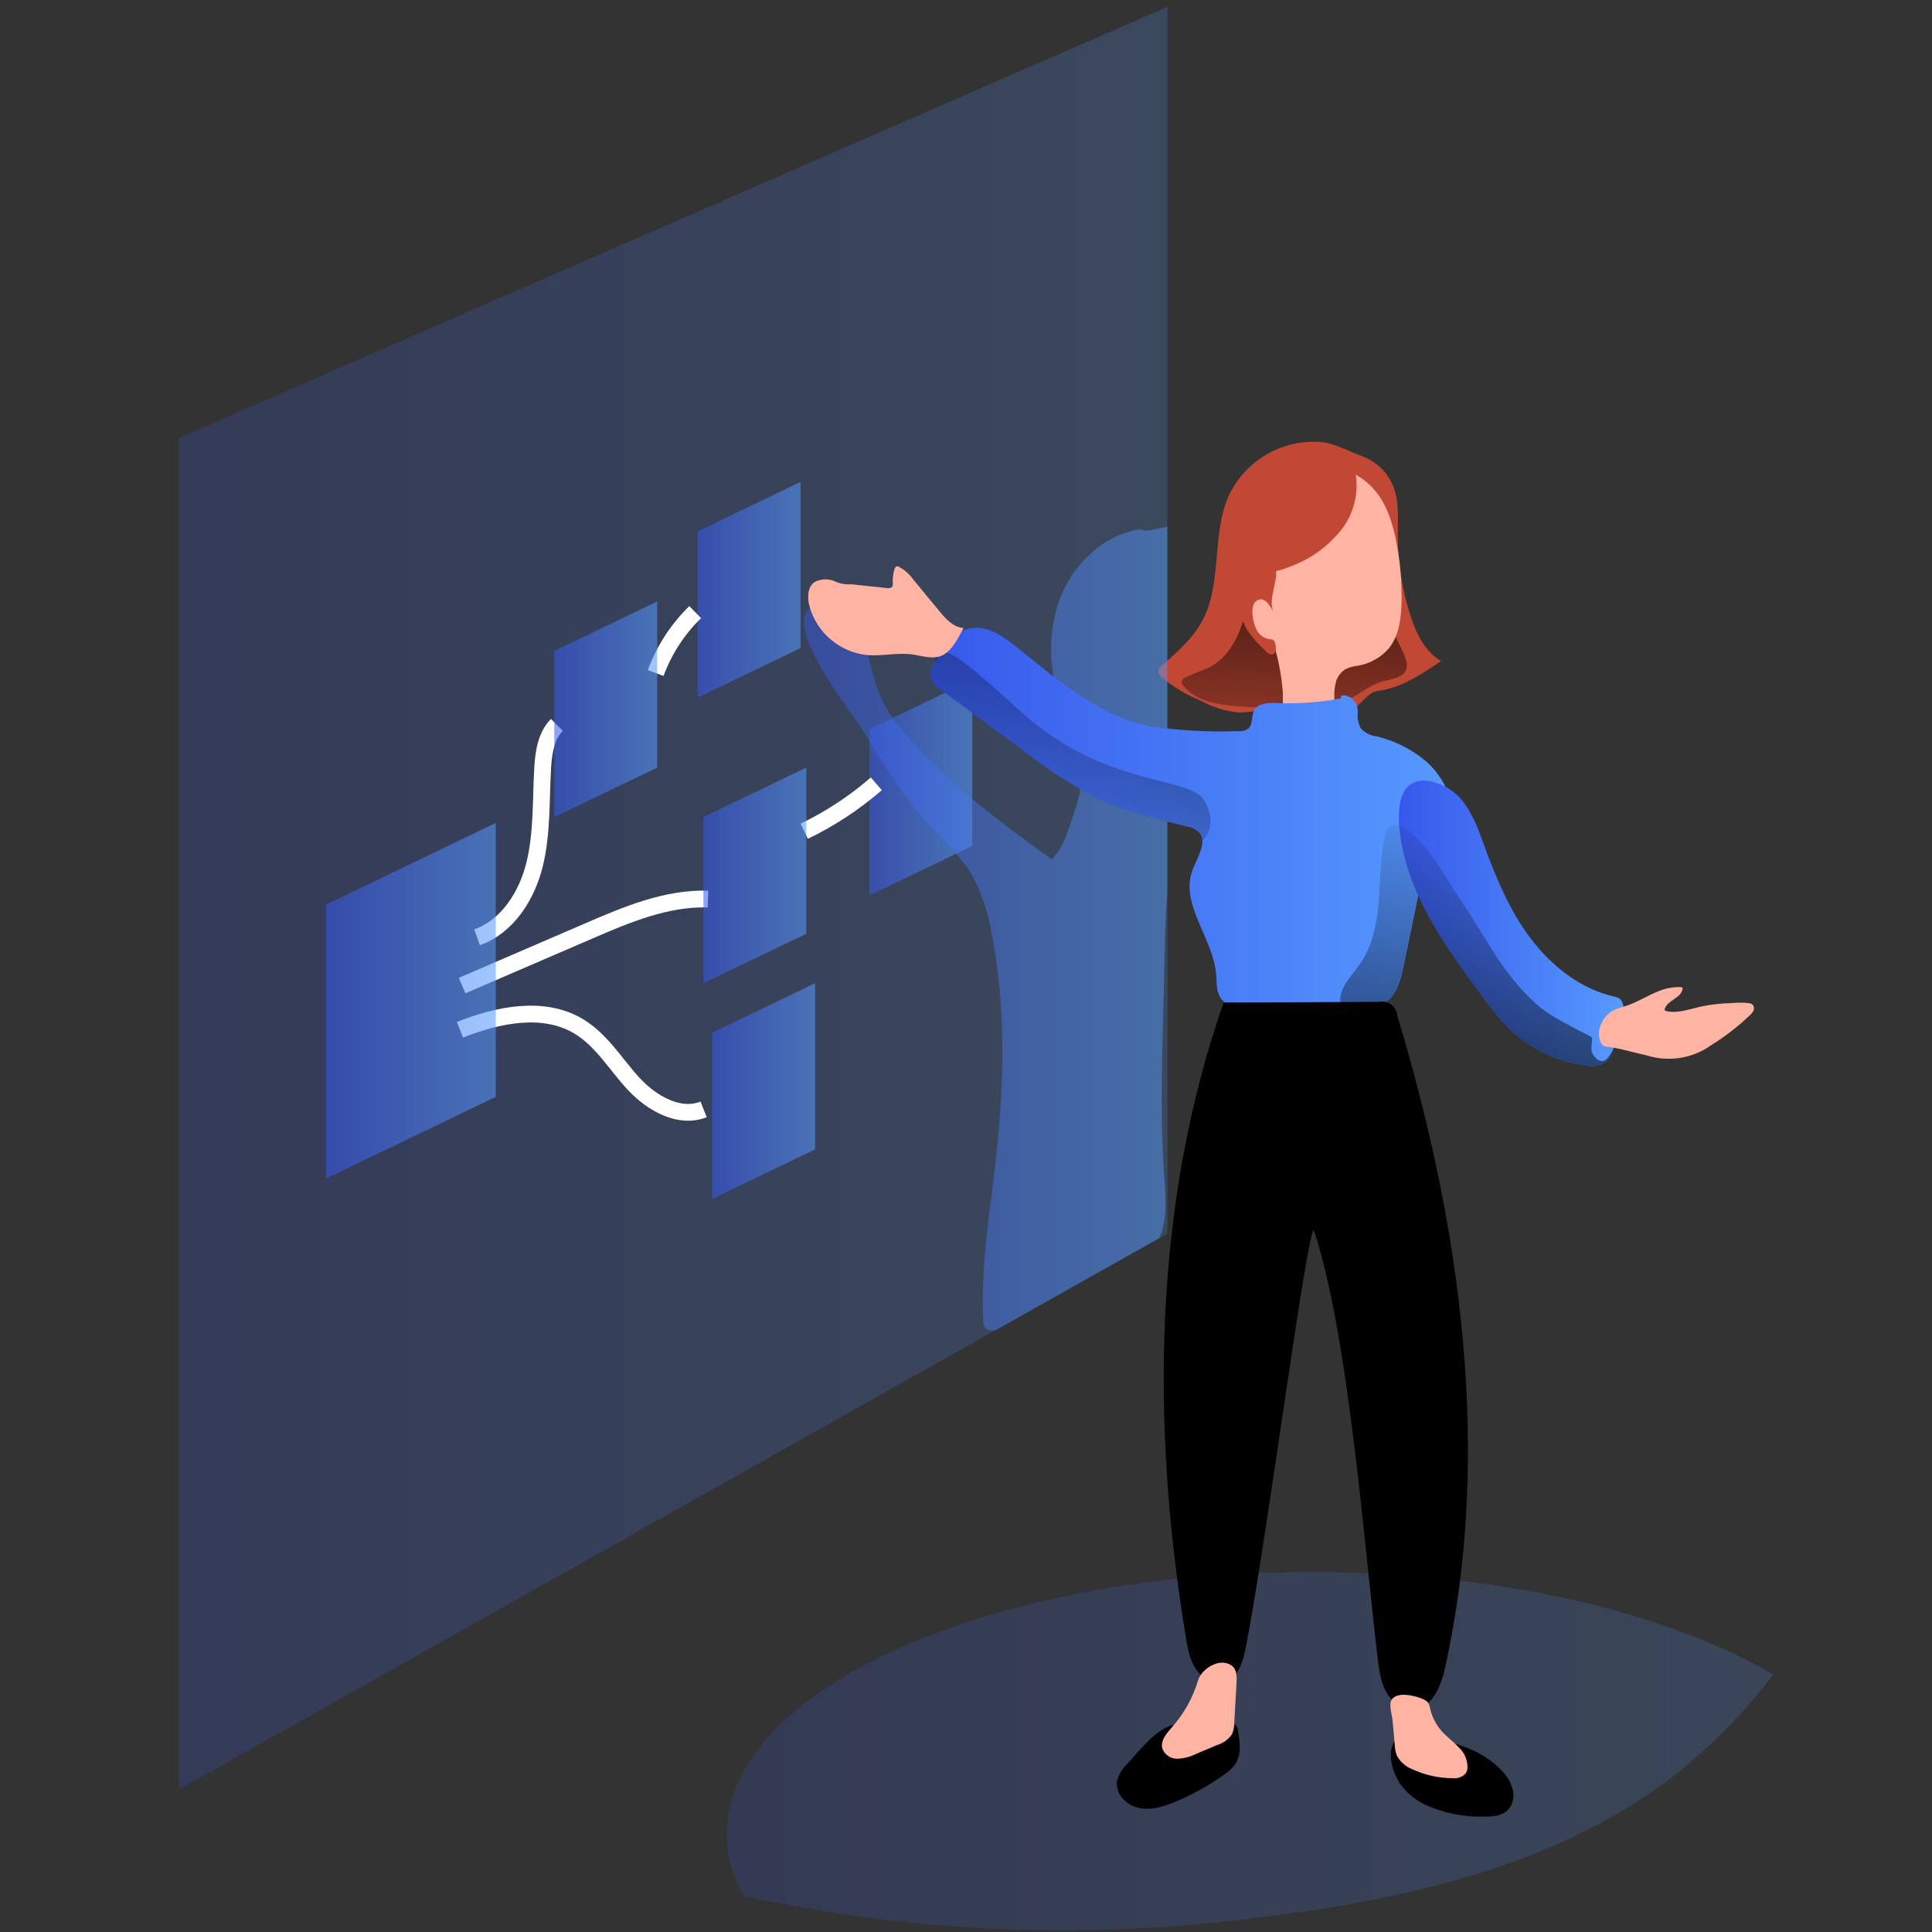 <svg width="130" height="130" viewBox="0 0 130 130" fill="none" xmlns="http://www.w3.org/2000/svg">
<rect x="0" y="0" width="130" height="130" fill="#333333" stroke="none"/>
<path opacity="0.18" d="M119.322 112.681C117.647 114.88 115.737 116.891 113.629 118.68C105.365 125.608 94.21 127.939 83.476 129.176C72.308 130.508 60.995 129.969 50.007 127.575C49.298 126.305 48.92 124.877 48.911 123.424C48.911 113.677 66.489 105.775 88.174 105.775C100.865 105.775 112.15 108.48 119.325 112.681H119.322Z" fill="url(#paint0_linear_1939_9262)"/>
<path opacity="0.2" d="M78.557 0.455V83.004L78 83.315L67.074 89.456L20.562 115.617L12.034 120.41V29.469L52.35 11.886L78.557 0.455Z" fill="url(#paint1_linear_1939_9262)"/>
<path opacity="0.56" d="M53.864 43.608L46.94 46.939V35.759L53.864 32.428V43.608Z" fill="url(#paint2_linear_1939_9262)"/>
<path opacity="0.56" d="M65.421 56.919L58.5 60.25V49.069L65.421 45.738V56.919Z" fill="url(#paint3_linear_1939_9262)"/>
<path d="M32.101 63.07C34.153 62.339 35.456 60.27 35.973 58.163C36.49 56.053 36.388 53.857 36.514 51.692C36.576 50.646 36.734 49.518 37.474 48.777" stroke="white" stroke-width="1.13" stroke-miterlimit="10"/>
<path d="M31.092 66.318L39.588 62.654C42.16 61.543 44.835 60.411 47.639 60.495" stroke="white" stroke-width="1.13" stroke-miterlimit="10"/>
<path d="M30.949 69.291C33.521 68.27 36.589 67.638 38.957 69.072C40.489 69.998 41.417 71.608 42.628 72.918C43.838 74.229 45.695 75.302 47.345 74.649" stroke="white" stroke-width="1.13" stroke-miterlimit="10"/>
<path d="M44.119 45.287C44.689 43.738 45.596 42.338 46.778 41.188" stroke="white" stroke-width="1.13" stroke-miterlimit="10"/>
<path d="M54.114 55.932C55.866 55.09 57.497 54.014 58.965 52.74" stroke="white" stroke-width="1.13" stroke-miterlimit="10"/>
<path opacity="0.56" d="M54.845 77.337L47.924 80.671V69.487L54.845 66.156V77.337Z" fill="url(#paint4_linear_1939_9262)"/>
<path opacity="0.56" d="M54.256 62.828L47.332 66.156V54.976L54.256 51.645V62.828Z" fill="url(#paint5_linear_1939_9262)"/>
<path opacity="0.56" d="M33.36 73.806L21.948 79.296V60.864L33.36 55.371V73.806Z" fill="url(#paint6_linear_1939_9262)"/>
<path opacity="0.56" d="M44.222 51.649L37.298 54.98V43.8L44.222 40.469V51.649Z" fill="url(#paint7_linear_1939_9262)"/>
<path d="M88.769 29.735C86.194 29.587 83.789 31.012 82.69 33.338C81.498 35.984 82.272 39.247 80.885 41.798C80.229 43.001 79.162 43.914 78.14 44.83C78.053 44.895 77.985 44.987 77.948 45.089C77.895 45.28 78.047 45.471 78.193 45.598C78.96 46.23 79.821 46.745 80.743 47.124C81.563 47.581 82.467 47.862 83.402 47.948C83.968 47.936 84.532 47.855 85.076 47.707C86.005 47.488 86.556 48.599 87.485 48.364C88.478 48.158 89.487 48.031 90.502 47.982C91.27 47.933 91.92 46.588 92.678 46.495C94.26 46.304 95.644 45.379 96.962 44.481C95.882 43.852 95.3 42.634 94.907 41.425C94.344 39.697 94.056 37.893 94.053 36.077C94.053 34.929 94.167 33.695 93.715 32.638C93.316 31.721 92.552 31.009 91.604 30.679C90.673 30.33 89.772 29.803 88.769 29.729V29.735Z" fill="#C14834"/>
<path d="M92.681 37.729C92.681 36.911 92.634 36.097 92.532 35.289C92.424 34.469 91.981 33.728 91.31 33.244C90.372 32.652 89.149 32.893 88.091 33.244C87.561 33.398 87.057 33.617 86.583 33.901C85.391 34.666 84.754 36.079 84.441 37.464C84.126 38.852 84.058 40.283 83.674 41.664C83.29 43.046 82.522 44.388 81.216 44.986C80.712 45.162 80.219 45.366 79.74 45.597C79.622 45.646 79.538 45.751 79.514 45.874C79.514 45.976 79.557 46.075 79.628 46.149C80.427 47.142 81.82 47.401 83.079 47.509C84.413 47.623 85.763 47.654 87.094 47.682C88.156 47.703 89.254 47.725 90.242 47.324C91.226 46.923 92.009 46.152 93.018 45.853C93.554 45.693 94.479 45.634 94.643 44.968C94.789 44.388 94.139 43.416 93.934 42.898C93.253 41.248 92.829 39.505 92.684 37.726L92.681 37.729Z" fill="url(#paint8_linear_1939_9262)"/>
<path d="M94.266 120.105C94.693 120.67 95.247 121.123 95.888 121.431C97.132 121.996 98.485 122.27 99.85 122.236C100.407 122.236 101.001 122.205 101.416 121.832C101.769 121.475 101.911 120.963 101.8 120.472C101.682 119.991 101.441 119.553 101.094 119.195C99.716 117.668 97.606 117.138 95.643 116.851C94.838 116.734 94.04 116.558 93.693 117.449C93.384 118.264 93.789 119.439 94.266 120.105Z" fill="black"/>
<path d="M75.89 118.646C75.546 118.964 75.296 119.371 75.169 119.821C75.014 120.66 75.766 121.459 76.602 121.647C77.438 121.835 78.307 121.567 79.1 121.234C80.257 120.746 81.356 120.133 82.378 119.402C82.656 119.223 82.901 118.994 83.102 118.732C83.548 118.088 83.442 117.227 83.297 116.459C83.297 116.157 83.049 115.91 82.743 115.91C82.678 115.91 82.616 115.922 82.557 115.944C81.79 115.987 80.994 116.052 80.211 116.055C79.771 116.006 79.326 116.015 78.889 116.083C77.75 116.385 76.676 117.798 75.887 118.646H75.89Z" fill="black"/>
<path opacity="0.46" d="M78.363 64.165C78.282 69.297 77.979 74.441 78.363 79.561C78.449 80.817 78.517 82.236 78.004 83.312L67.074 89.459C66.827 89.582 66.529 89.555 66.307 89.385C66.204 89.24 66.152 89.064 66.164 88.888C65.985 85.425 66.548 81.97 66.954 78.525C67.554 73.266 67.746 67.903 66.709 62.712C66.489 61.376 66.05 60.084 65.406 58.893C64.579 57.481 63.317 56.38 62.221 55.158C60.63 53.379 59.38 51.34 58.138 49.283C57.272 47.858 52.669 42.195 54.542 40.881C57.467 38.808 58.519 44.86 58.993 46.229C59.525 47.781 60.58 49.092 61.704 50.285C64.388 53.154 67.57 55.528 70.776 57.82C71.284 57.28 71.652 56.623 71.85 55.911C72.417 54.384 73.002 52.756 72.704 51.146C72.488 50.264 72.175 49.406 71.773 48.592C70.776 46.189 70.371 43.469 71.095 40.952C71.819 38.435 73.797 36.245 76.341 35.681C76.54 35.616 76.753 35.616 76.951 35.681C77.1 35.755 77.805 35.601 78.542 35.443V60.038C78.449 61.447 78.381 62.823 78.363 64.168V64.165Z" fill="url(#paint9_linear_1939_9262)"/>
<path d="M83.99 40.305C83.937 40.663 83.47 41.224 83.646 41.545C84.03 42.205 84.51 42.575 84.878 43.238C85.154 43.728 85.646 43.164 85.813 43.704C86.088 44.685 86.259 45.693 86.327 46.711C86.327 47.242 86.268 47.818 86.574 48.238C86.806 48.537 87.147 48.731 87.525 48.778C87.896 48.815 88.274 48.778 88.633 48.666C89.075 48.593 89.465 48.327 89.694 47.942C89.796 47.652 89.831 47.34 89.79 47.038C89.759 46.652 89.793 46.267 89.892 45.891C89.995 45.508 90.248 45.187 90.595 44.993C90.84 44.891 91.1 44.827 91.363 44.796C92.174 44.66 92.913 44.247 93.452 43.627C94.13 42.794 94.275 41.659 94.306 40.589C94.343 39.084 94.201 37.578 93.882 36.107C93.498 34.405 92.895 32.97 91.409 32.048C89.741 31.006 87.425 31.391 85.915 32.653C84.404 33.914 83.615 35.885 83.445 37.841C83.358 38.775 83.303 39.654 83.99 40.308V40.305Z" fill="#FFB4A3"/>
<path d="M85.729 41.274C85.627 41.049 85.497 40.836 85.345 40.639C85.24 40.481 85.079 40.37 84.897 40.324C84.646 40.315 84.42 40.469 84.34 40.707C84.262 40.935 84.247 41.178 84.29 41.413C84.315 41.768 84.417 42.116 84.584 42.428C84.757 42.742 85.07 42.958 85.426 43.008C85.503 43.004 85.584 43.017 85.655 43.051C85.748 43.118 85.803 43.22 85.813 43.334C85.881 43.606 85.872 43.998 85.59 44.038C85.438 44.032 85.299 43.961 85.206 43.84C84.736 43.424 84.315 42.955 83.953 42.443C83.498 41.647 83.173 40.787 82.993 39.889C82.882 39.457 82.786 38.958 83.061 38.606C83.194 38.458 83.358 38.338 83.544 38.264C84.138 37.98 85.714 37.274 85.862 38.316C85.977 39.232 85.277 40.349 85.72 41.277L85.729 41.274Z" fill="#C14834"/>
<path d="M90.381 35.485C89.453 36.718 88.181 37.647 86.72 38.159C86.231 38.359 85.714 38.486 85.188 38.541C84.838 38.535 84.485 38.572 84.144 38.652C83.739 38.831 83.386 39.106 83.114 39.454C82.764 38.584 82.411 37.681 82.451 36.746C82.507 36.12 82.659 35.503 82.906 34.923C83.377 33.687 83.99 32.434 85.064 31.651C85.915 31.074 86.918 30.759 87.945 30.75C88.691 30.735 89.437 30.8 90.171 30.938C90.96 31.08 91.106 31.182 91.236 31.993C91.406 33.224 91.1 34.473 90.378 35.488L90.381 35.485Z" fill="#C14834"/>
<path d="M96.436 57.709C96.024 58.301 95.724 58.965 95.551 59.665C95.513 59.856 95.47 60.047 95.433 60.235C95.102 61.821 94.771 63.406 94.446 64.988C94.254 65.889 94.015 66.867 93.276 67.419C92.858 67.693 92.384 67.872 91.889 67.949C91.44 68.042 90.985 68.122 90.527 68.187C88.23 68.504 85.897 68.421 83.628 67.943C83.077 67.826 82.476 67.65 82.151 67.178C81.826 66.709 81.879 66.092 81.829 65.531C81.619 63.11 79.384 60.84 80.235 58.56C80.48 57.916 80.941 57.154 80.898 56.543C80.888 56.309 80.78 56.087 80.604 55.933C80.381 55.76 80.115 55.649 79.836 55.606C77.784 55.103 75.707 54.609 73.803 53.696C72.12 52.833 70.526 51.809 69.04 50.64L63.379 46.461C63.001 46.254 62.722 45.902 62.611 45.486C62.605 45.443 62.605 45.397 62.611 45.353C62.639 45.079 62.735 44.817 62.89 44.589L62.911 44.542C63.029 44.336 63.153 44.126 63.295 43.922C63.787 43.157 64.391 42.469 65.254 42.285C66.514 42.013 67.672 42.941 68.675 43.756C71.312 45.89 74.169 48.29 77.49 48.882C79.418 49.163 81.365 49.267 83.312 49.196C83.544 49.221 83.779 49.169 83.978 49.042C84.343 48.743 84.172 48.145 84.414 47.744C84.655 47.343 85.315 47.281 85.844 47.309C87.314 47.37 88.791 47.266 90.236 46.991C90.149 46.643 90.672 46.803 90.973 46.991C91.245 47.238 91.388 47.599 91.357 47.966C91.323 48.327 91.397 48.688 91.564 49.008C91.846 49.311 92.223 49.502 92.635 49.551C93.845 49.841 94.972 50.409 95.925 51.204C96.467 51.67 96.909 52.241 97.228 52.876C97.463 53.342 97.615 53.848 97.68 54.366C97.835 55.707 97.101 56.664 96.439 57.712L96.436 57.709Z" fill="url(#paint10_linear_1939_9262)"/>
<path d="M80.988 56.48L80.892 56.548C80.882 56.313 80.774 56.091 80.598 55.937C80.375 55.764 80.109 55.653 79.83 55.61C77.778 55.108 75.701 54.614 73.797 53.701C72.114 52.837 70.52 51.813 69.034 50.645L63.376 46.459C62.998 46.252 62.72 45.901 62.608 45.484C62.602 45.441 62.602 45.395 62.608 45.352C62.682 45.09 62.775 44.834 62.887 44.587L62.908 44.541C62.915 44.282 63.06 44.044 63.292 43.921C63.84 43.631 65.285 44.766 68.585 47.795C74.293 53.023 79.935 52.174 80.985 53.806C82.034 55.438 80.985 56.48 80.985 56.48H80.988Z" fill="url(#paint11_linear_1939_9262)"/>
<path d="M109.188 68.168C109.036 68.974 108.826 69.766 108.563 70.54C108.563 70.571 108.544 70.605 108.532 70.639C108.454 70.948 108.293 71.228 108.067 71.453C107.677 71.709 107.198 71.799 106.743 71.694C104.715 71.45 102.833 70.528 101.403 69.078C100.849 68.496 100.339 67.879 99.871 67.225C98.228 65.019 96.541 62.725 95.42 60.236C94.789 58.882 94.371 57.441 94.179 55.961C94.179 55.834 94.151 55.699 94.142 55.547C94.077 54.591 94.142 53.256 94.959 52.753C95.6 52.343 96.491 52.534 97.225 52.92C97.559 53.089 97.869 53.311 98.132 53.577C99.004 54.471 99.435 55.696 99.862 56.874C100.66 59.064 101.564 61.238 102.96 63.101C104.356 64.961 106.291 66.515 108.56 67.046C108.724 67.07 108.881 67.132 109.021 67.225C109.237 67.49 109.302 67.845 109.194 68.168H109.188Z" fill="url(#paint12_linear_1939_9262)"/>
<path d="M107.08 70.571C107.08 71.006 107.6 71.555 107.987 71.354C108.21 71.24 108.535 70.623 108.532 70.638C108.455 70.947 108.294 71.228 108.068 71.453C107.678 71.709 107.198 71.798 106.743 71.693C104.716 71.45 102.834 70.528 101.404 69.078C100.85 68.495 100.339 67.878 99.872 67.224C98.228 65.019 96.541 62.724 95.421 60.235C95.09 61.821 94.758 63.406 94.433 64.988C94.241 65.889 94.003 66.866 93.263 67.418C92.846 67.693 92.372 67.872 91.877 67.949C91.428 68.041 90.973 68.122 90.515 68.186C90.382 68.029 90.286 67.847 90.23 67.647C89.954 66.623 90.895 65.737 91.505 64.862C92.372 63.64 92.657 62.107 92.771 60.614C92.886 59.122 92.87 57.617 93.223 56.164C93.254 55.979 93.338 55.806 93.458 55.664C93.644 55.498 93.91 55.454 94.139 55.55C94.362 55.621 94.57 55.732 94.752 55.877C95.387 56.411 95.95 57.027 96.424 57.709C97.101 58.653 97.683 59.692 98.34 60.651C100.122 63.267 101.054 65.485 103.416 67.594C104.354 68.433 105.966 69.177 107.053 69.76C107.207 69.837 107.068 70.305 107.08 70.571Z" fill="url(#paint13_linear_1939_9262)"/>
<path d="M64.84 42.258C64.162 42.221 63.651 41.66 63.218 41.135L61.46 39.004C61.206 38.646 60.875 38.353 60.491 38.141C60.438 38.11 60.373 38.1 60.315 38.113C60.253 38.15 60.209 38.208 60.197 38.276C60.098 38.578 60.054 38.896 60.073 39.211C60.092 39.306 60.076 39.405 60.03 39.488C59.934 39.572 59.804 39.599 59.68 39.569L57.281 39.316C56.885 39.343 56.489 39.269 56.13 39.097C55.696 38.924 55.21 38.952 54.799 39.174C54.338 39.51 54.316 40.188 54.455 40.744C54.935 42.566 56.501 43.896 58.38 44.081C59.361 44.158 60.345 43.905 61.324 44.028C61.952 44.109 62.59 44.343 63.202 44.176C63.992 43.951 64.459 42.949 64.84 42.252V42.258Z" fill="#FFB4A3"/>
<path d="M83.817 110.886C83.622 111.87 83.281 113.039 82.21 113.211C81.721 113.273 81.232 113.116 80.876 112.777C80.133 112.107 79.954 111.139 79.799 110.207C77.45 95.973 77.567 81.076 82.337 67.456C85.788 67.456 89.339 67.422 92.771 67.412C93.328 67.292 93.876 67.641 94 68.196C94.009 68.245 94.019 68.294 94.022 68.344C98.305 82.541 100.435 97.753 97.234 112.227C96.959 113.48 96.352 114.988 95.018 115.003C94.495 114.994 94.003 114.766 93.656 114.374C92.966 113.609 92.83 112.622 92.709 111.654C91.812 104.261 90.766 89.829 88.401 82.763C87.89 83.053 85.188 103.983 83.817 110.886Z" fill="black"/>
<path d="M113.094 66.422C113.138 66.422 113.178 66.438 113.209 66.466C113.228 66.506 113.228 66.549 113.209 66.589C113.076 67.172 112.197 67.314 112.017 67.884C112.005 67.912 112.005 67.943 112.017 67.971C112.042 68.008 112.082 68.032 112.129 68.039C112.933 68.211 113.751 67.878 114.555 67.706C115.187 67.585 115.828 67.514 116.471 67.496C116.861 67.459 117.258 67.459 117.648 67.496C117.753 67.502 117.855 67.539 117.938 67.607C118.025 67.715 118.047 67.86 117.997 67.989C117.932 68.119 117.843 68.23 117.734 68.322C116.942 69.078 116.075 69.75 115.143 70.327C113.887 71.225 112.277 71.481 110.804 71.015C109.903 70.821 109.018 70.537 108.12 70.426C108.043 70.423 107.966 70.404 107.894 70.367C107.823 70.321 107.768 70.253 107.733 70.176C107.554 69.809 107.542 69.383 107.696 69.007C107.997 68.242 108.464 67.949 109.228 67.743C110.092 67.502 110.841 66.978 111.674 66.666C112.126 66.487 112.608 66.404 113.094 66.422Z" fill="#FFB4A3"/>
<path d="M93.848 117.394C93.857 117.657 93.909 117.916 94.005 118.159C94.238 118.569 94.606 118.887 95.049 119.054C95.891 119.442 96.804 119.646 97.732 119.652C98.054 119.692 98.376 119.581 98.605 119.353C98.686 119.239 98.732 119.109 98.744 118.97C98.76 118.452 98.552 117.95 98.172 117.592C97.822 117.209 97.404 116.913 97.051 116.534C96.649 116.09 96.367 115.553 96.231 114.973C96.212 114.831 96.163 114.692 96.089 114.569C96.002 114.467 95.891 114.387 95.767 114.335C95.24 114.094 93.934 113.77 93.609 114.427C93.454 114.733 93.674 115.457 93.708 115.794L93.848 117.394Z" fill="#FFB4A3"/>
<path d="M78.796 116.296C78.459 116.678 78.084 117.144 78.205 117.637C78.353 118.069 78.768 118.353 79.223 118.341C79.669 118.322 80.102 118.211 80.498 118.008L81.885 117.425C82.297 117.304 82.653 117.045 82.897 116.691C83.002 116.45 83.055 116.188 83.052 115.926L83.207 113.171C83.225 112.789 83.207 112.342 82.919 112.104C82.126 111.478 80.867 112.261 80.619 113.054C80.263 114.257 79.641 115.364 78.796 116.293V116.296Z" fill="#FFB4A3"/>
<defs>
<linearGradient id="paint0_linear_1939_9262" x1="48.911" y1="105.775" x2="119.325" y2="105.775" gradientUnits="userSpaceOnUse">
<stop stop-color="#3758EB"/>
<stop offset="1" stop-color="#579AFF"/>
</linearGradient>
<linearGradient id="paint1_linear_1939_9262" x1="12.034" y1="0.455" x2="78.557" y2="0.455" gradientUnits="userSpaceOnUse">
<stop stop-color="#3758EB"/>
<stop offset="1" stop-color="#579AFF"/>
</linearGradient>
<linearGradient id="paint2_linear_1939_9262" x1="46.94" y1="32.428" x2="53.864" y2="32.428" gradientUnits="userSpaceOnUse">
<stop stop-color="#3758EB"/>
<stop offset="1" stop-color="#579AFF"/>
</linearGradient>
<linearGradient id="paint3_linear_1939_9262" x1="58.5" y1="45.738" x2="65.421" y2="45.738" gradientUnits="userSpaceOnUse">
<stop stop-color="#3758EB"/>
<stop offset="1" stop-color="#579AFF"/>
</linearGradient>
<linearGradient id="paint4_linear_1939_9262" x1="47.924" y1="66.156" x2="54.845" y2="66.156" gradientUnits="userSpaceOnUse">
<stop stop-color="#3758EB"/>
<stop offset="1" stop-color="#579AFF"/>
</linearGradient>
<linearGradient id="paint5_linear_1939_9262" x1="47.332" y1="51.645" x2="54.256" y2="51.645" gradientUnits="userSpaceOnUse">
<stop stop-color="#3758EB"/>
<stop offset="1" stop-color="#579AFF"/>
</linearGradient>
<linearGradient id="paint6_linear_1939_9262" x1="21.948" y1="55.371" x2="33.36" y2="55.371" gradientUnits="userSpaceOnUse">
<stop stop-color="#3758EB"/>
<stop offset="1" stop-color="#579AFF"/>
</linearGradient>
<linearGradient id="paint7_linear_1939_9262" x1="37.298" y1="40.469" x2="44.222" y2="40.469" gradientUnits="userSpaceOnUse">
<stop stop-color="#3758EB"/>
<stop offset="1" stop-color="#579AFF"/>
</linearGradient>
<linearGradient id="paint8_linear_1939_9262" x1="87.388" y1="35.413" x2="86.801" y2="55.026" gradientUnits="userSpaceOnUse">
<stop/>
<stop offset="0.13" stop-opacity="0.69"/>
<stop offset="1" stop-opacity="0"/>
</linearGradient>
<linearGradient id="paint9_linear_1939_9262" x1="54.098" y1="35.443" x2="78.542" y2="35.443" gradientUnits="userSpaceOnUse">
<stop stop-color="#3758EB"/>
<stop offset="1" stop-color="#579AFF"/>
</linearGradient>
<linearGradient id="paint10_linear_1939_9262" x1="62.606" y1="42.236" x2="97.701" y2="42.236" gradientUnits="userSpaceOnUse">
<stop stop-color="#3758EB"/>
<stop offset="1" stop-color="#579AFF"/>
</linearGradient>
<linearGradient id="paint11_linear_1939_9262" x1="84.222" y1="26.115" x2="68.667" y2="57.243" gradientUnits="userSpaceOnUse">
<stop/>
<stop offset="1" stop-opacity="0"/>
</linearGradient>
<linearGradient id="paint12_linear_1939_9262" x1="94.123" y1="52.523" x2="109.246" y2="52.523" gradientUnits="userSpaceOnUse">
<stop stop-color="#3758EB"/>
<stop offset="1" stop-color="#579AFF"/>
</linearGradient>
<linearGradient id="paint13_linear_1939_9262" x1="100.618" y1="89.53" x2="98.371" y2="52.659" gradientUnits="userSpaceOnUse">
<stop/>
<stop offset="1" stop-opacity="0"/>
</linearGradient>
</defs>
</svg>
